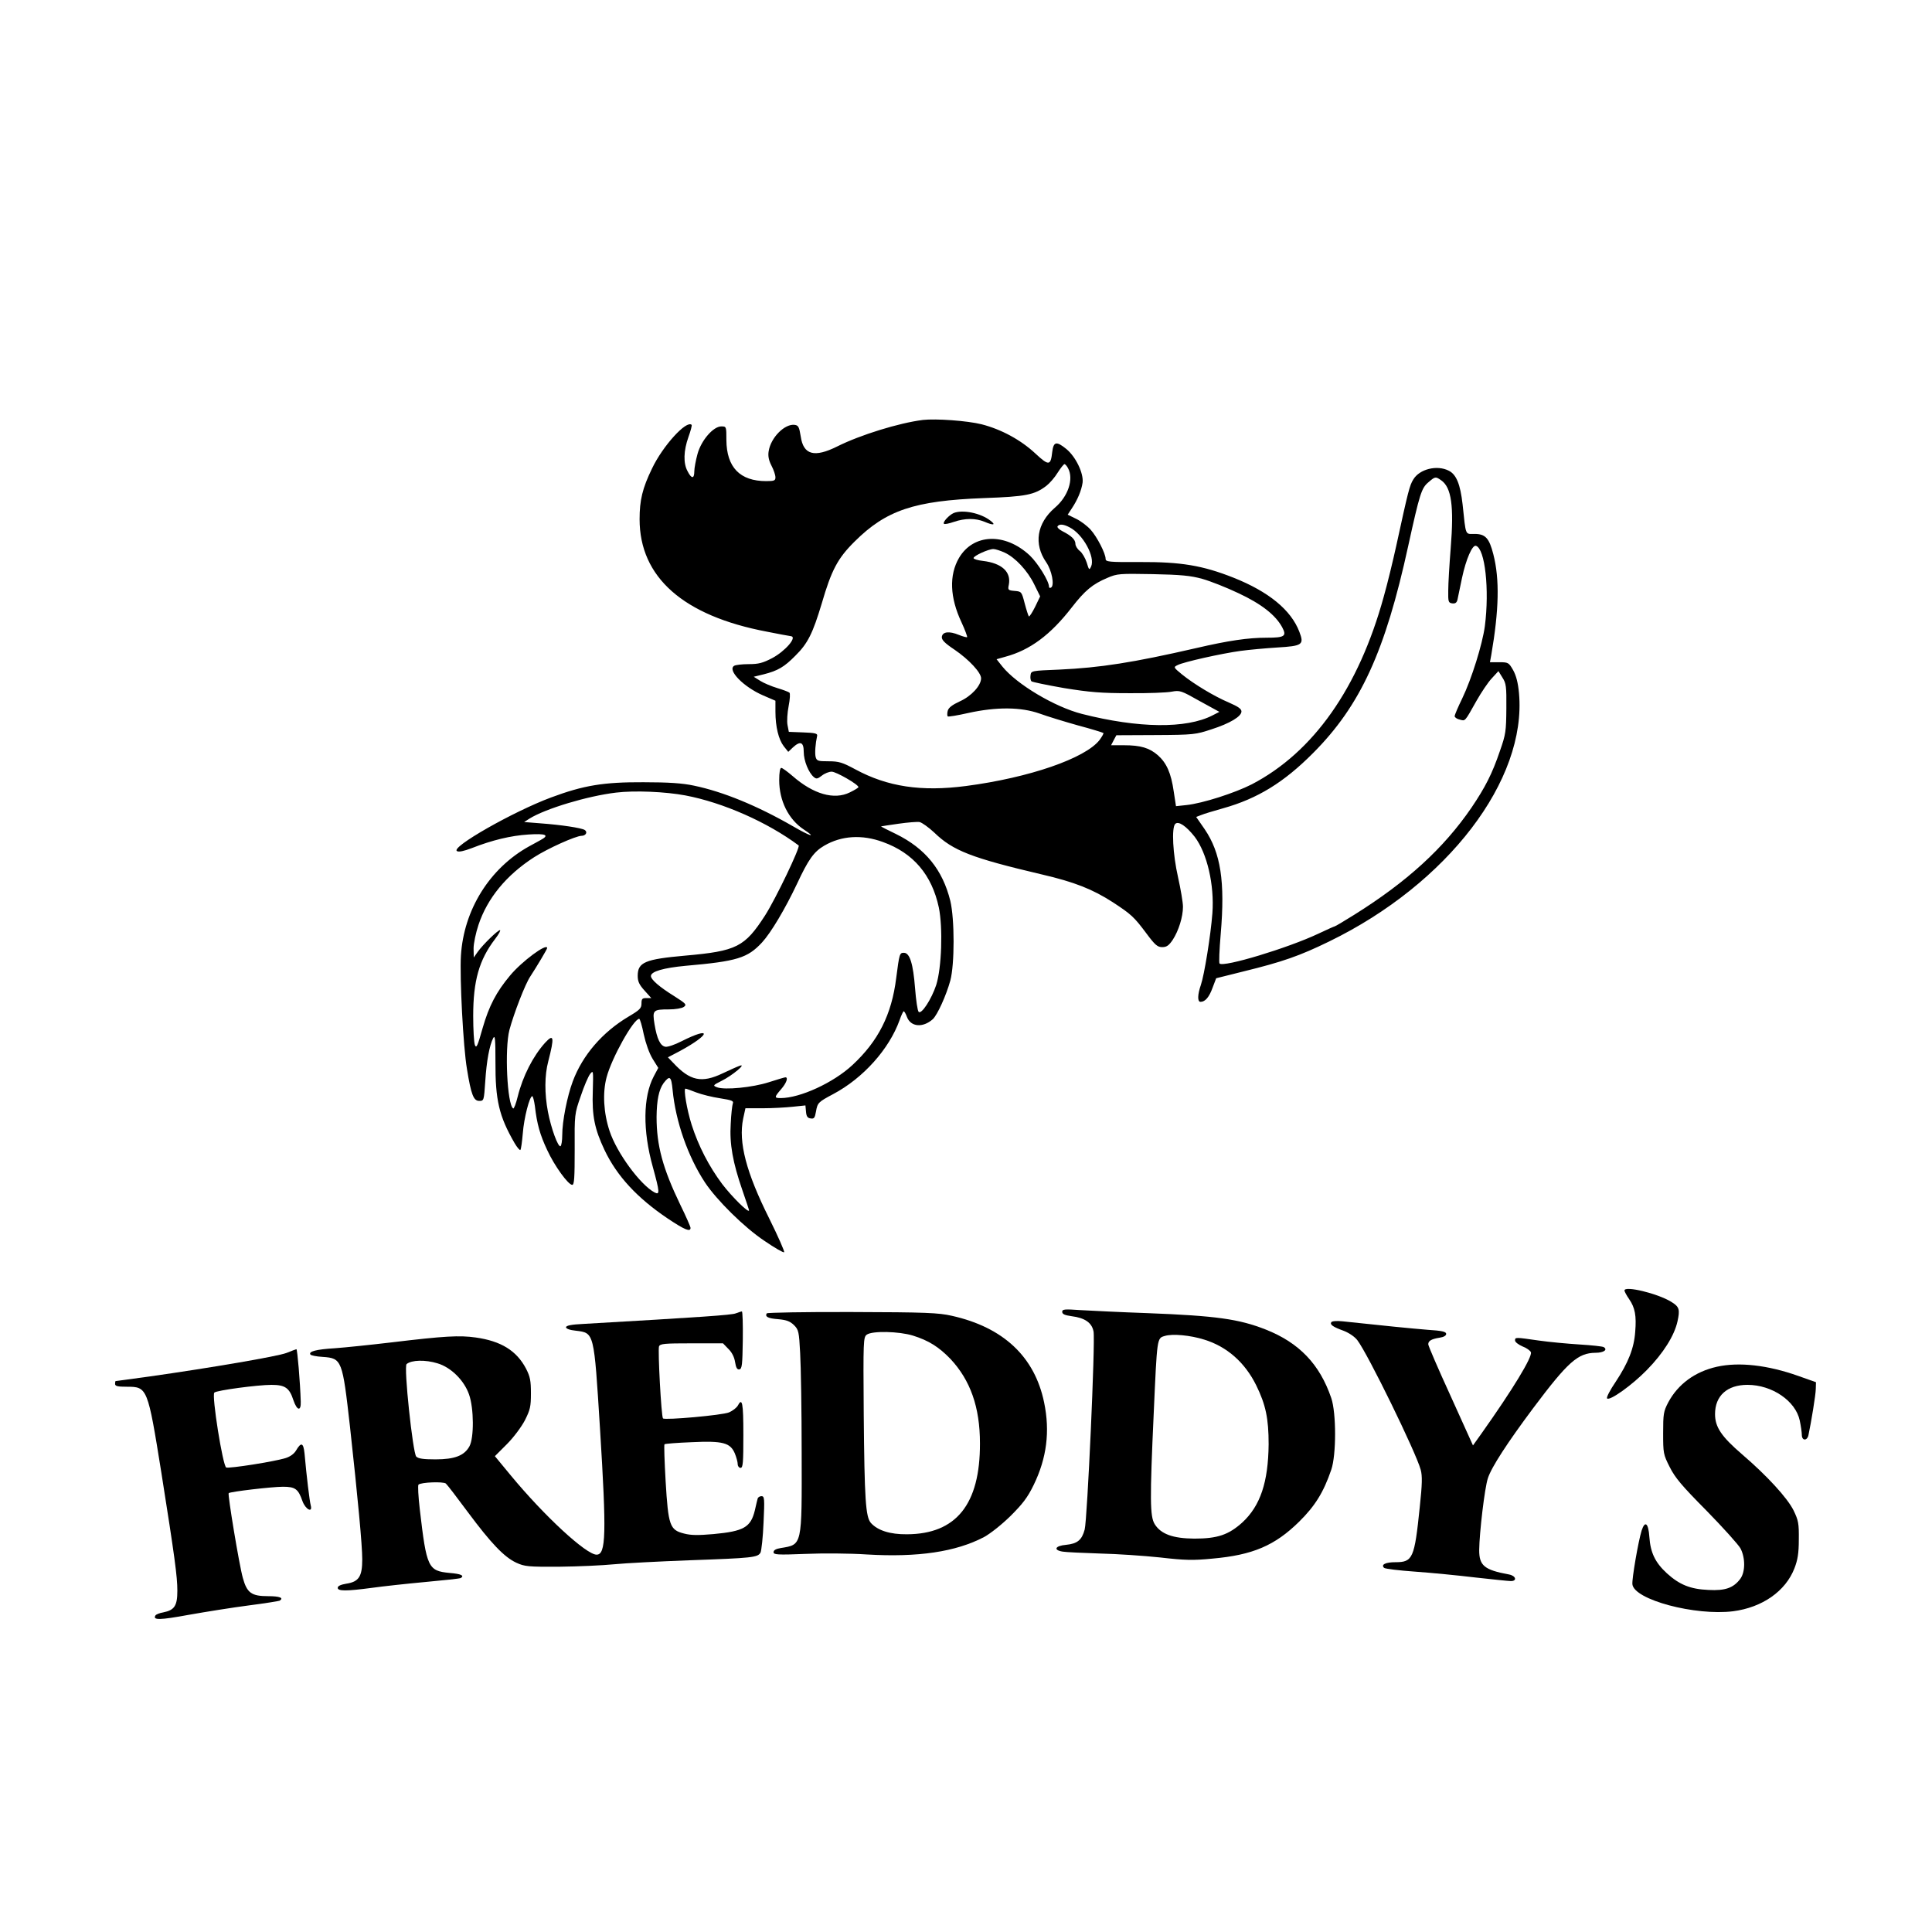 <?xml version="1.0" standalone="no"?>
<!DOCTYPE svg PUBLIC "-//W3C//DTD SVG 20010904//EN"
 "http://www.w3.org/TR/2001/REC-SVG-20010904/DTD/svg10.dtd">
<svg version="1.0" xmlns="http://www.w3.org/2000/svg"
 width="1024pt" height="1024pt" viewBox="0 0 1024 1024"
 preserveAspectRatio="xMidYMid meet">
<g transform="translate(0,1024) scale(0.1,-0.1)"
fill="#000000" stroke="none">
<path d="M4890 8014 c-126 -16 -330 -79 -452 -140 -122 -61 -180 -45 -194 53
-8 49 -12 58 -31 61 -53 8 -128 -67 -139 -140 -4 -24 0 -47 15 -76 12 -23 21
-50 21 -62 0 -17 -6 -20 -49 -20 -139 0 -210 73 -211 218 0 71 0 72 -27 72
-42 0 -106 -73 -126 -146 -9 -33 -17 -75 -17 -92 0 -41 -15 -41 -36 1 -23 42
-21 108 5 181 12 33 19 61 17 64 -27 27 -153 -111 -210 -231 -51 -105 -66
-168 -66 -269 0 -307 231 -512 675 -596 61 -12 118 -23 128 -24 33 -5 -31 -79
-100 -116 -50 -26 -72 -32 -124 -32 -35 0 -70 -4 -78 -9 -37 -23 50 -112 154
-157 l65 -28 0 -58 c0 -80 17 -148 44 -183 l24 -30 24 23 c40 37 58 29 58 -23
0 -47 26 -111 54 -134 13 -11 20 -9 42 8 15 12 38 21 52 21 24 0 142 -68 142
-82 0 -3 -21 -16 -46 -28 -83 -41 -193 -9 -302 86 -28 24 -55 44 -61 44 -7 0
-11 -25 -11 -65 0 -109 49 -208 131 -262 70 -46 34 -36 -57 17 -191 110 -372
184 -526 216 -60 13 -135 18 -268 18 -210 1 -316 -16 -490 -81 -201 -75 -533
-264 -498 -284 10 -6 37 0 79 16 107 42 206 66 300 72 93 6 113 -3 65 -29 -13
-7 -41 -23 -62 -34 -209 -116 -346 -336 -361 -579 -7 -116 12 -484 32 -601 22
-136 35 -169 65 -169 25 0 25 2 32 104 7 108 22 189 42 229 10 18 12 -6 12
-125 -1 -204 19 -289 101 -431 14 -24 28 -40 31 -37 4 4 9 43 13 88 6 81 36
197 50 197 4 0 10 -24 14 -52 11 -96 27 -152 65 -233 39 -85 112 -185 133
-185 11 0 13 40 13 188 -1 186 -1 188 32 282 17 52 40 105 50 118 17 21 17 18
14 -91 -5 -131 10 -202 62 -312 66 -139 174 -255 336 -364 90 -60 120 -72 120
-49 0 6 -24 61 -54 122 -93 193 -126 314 -126 466 1 89 12 144 37 179 33 43
41 37 48 -36 16 -167 81 -353 172 -491 62 -93 207 -237 315 -309 54 -37 101
-64 104 -60 4 3 -32 84 -79 179 -122 244 -164 404 -138 529 l12 55 92 0 c51 0
122 4 159 8 l67 7 3 -33 c2 -25 8 -34 25 -36 18 -3 22 3 28 37 8 46 12 50 91
92 160 85 297 239 352 392 9 26 19 47 22 47 3 0 11 -13 17 -30 20 -53 84 -59
137 -12 24 22 71 125 93 205 23 86 23 325 0 422 -41 165 -132 278 -289 355
-46 22 -81 40 -78 40 3 1 44 7 92 14 49 7 99 11 112 9 13 -3 48 -28 78 -56 99
-96 197 -134 571 -222 172 -40 268 -78 375 -147 98 -64 113 -78 178 -165 46
-62 59 -73 84 -73 23 0 35 8 56 39 31 48 54 121 54 175 0 23 -12 93 -26 156
-28 123 -35 263 -15 283 17 17 58 -11 103 -68 66 -87 105 -255 94 -405 -9
-118 -43 -328 -61 -380 -18 -52 -19 -90 -2 -90 25 0 46 25 64 75 l19 50 144
36 c208 51 297 82 455 159 627 305 1048 855 1006 1316 -5 55 -15 93 -31 122
-23 40 -26 42 -73 42 l-50 0 7 38 c41 238 45 402 11 534 -22 86 -42 108 -100
108 -50 0 -45 -14 -63 157 -12 106 -33 158 -73 178 -62 32 -155 9 -188 -46
-20 -32 -27 -60 -91 -354 -17 -77 -46 -198 -66 -268 -133 -484 -373 -824 -699
-994 -90 -46 -261 -101 -346 -110 l-56 -6 -12 78 c-14 98 -38 151 -84 192 -45
39 -91 53 -180 53 l-68 0 14 27 14 26 209 1 c201 1 212 3 294 30 100 32 160
69 160 95 0 14 -18 26 -66 47 -78 33 -186 98 -250 150 -45 37 -45 38 -22 49
30 16 231 61 333 75 44 6 131 14 194 18 135 8 144 15 118 83 -44 116 -163 213
-349 287 -164 65 -279 84 -495 83 -167 -1 -183 1 -183 17 0 28 -45 116 -79
154 -18 20 -52 46 -77 58 l-45 22 21 32 c31 46 52 96 58 138 6 49 -36 137 -86
178 -53 43 -68 40 -75 -16 -8 -73 -18 -74 -89 -8 -77 72 -180 128 -285 155
-76 19 -243 31 -313 23z m771 -256 c31 -57 0 -150 -70 -209 -96 -83 -113 -192
-46 -289 30 -43 45 -123 26 -134 -6 -4 -11 -2 -11 4 0 30 -59 125 -102 166
-131 122 -299 116 -375 -13 -53 -91 -49 -209 13 -341 19 -41 32 -77 30 -79 -2
-2 -22 3 -44 12 -51 21 -86 17 -90 -10 -2 -16 14 -33 68 -69 76 -52 140 -121
140 -151 0 -39 -52 -95 -112 -122 -41 -19 -61 -34 -65 -51 -3 -12 -3 -25 0
-29 3 -3 52 5 109 18 150 33 279 32 378 -3 41 -15 133 -43 204 -63 72 -19 132
-38 134 -40 3 -2 -7 -19 -20 -37 -75 -97 -372 -200 -708 -244 -237 -31 -416
-4 -586 88 -69 37 -87 43 -142 43 -57 0 -63 2 -69 23 -5 21 -1 71 8 112 3 12
-11 16 -73 18 l-77 3 -7 36 c-4 20 -1 65 6 101 7 36 9 67 4 71 -5 4 -34 15
-64 24 -30 9 -71 26 -90 38 l-35 22 53 13 c75 19 109 39 168 99 66 65 92 119
139 275 52 179 85 241 175 330 167 166 316 216 685 230 223 8 268 17 331 65
17 13 45 45 60 70 16 25 32 45 36 45 4 0 13 -10 19 -22z m1978 -64 c54 -38 68
-136 50 -359 -7 -88 -13 -189 -13 -225 -1 -60 1 -65 21 -68 16 -2 24 3 28 20
2 13 14 64 24 115 21 99 55 177 74 170 48 -15 72 -232 47 -426 -13 -96 -70
-279 -120 -383 -22 -45 -40 -87 -40 -94 0 -6 12 -15 27 -18 30 -8 25 -14 89
100 25 44 61 98 81 119 l35 38 21 -34 c20 -31 22 -47 21 -164 -1 -120 -3 -137
-34 -225 -41 -121 -78 -193 -151 -301 -148 -216 -342 -393 -622 -568 -54 -34
-100 -61 -103 -61 -2 0 -41 -17 -87 -39 -161 -76 -502 -179 -523 -158 -4 3 -1
74 6 156 24 279 0 431 -85 556 l-45 65 26 10 c14 6 67 22 117 36 182 51 322
137 477 293 251 252 382 538 504 1098 61 277 70 306 107 337 36 31 38 31 68
10z m-1970 -249 c71 -36 137 -157 114 -208 -10 -20 -11 -19 -23 21 -8 24 -24
52 -37 62 -13 10 -23 27 -23 37 0 23 -21 43 -68 67 -18 9 -30 21 -27 26 9 14
32 12 64 -5z m-344 -134 c56 -26 121 -95 157 -169 l31 -63 -27 -56 c-15 -30
-30 -53 -33 -50 -3 4 -13 35 -22 69 -16 62 -17 63 -53 66 -35 3 -37 5 -31 33
13 68 -37 114 -137 126 -28 3 -50 10 -50 15 0 12 79 48 105 48 11 0 38 -9 60
-19z m1047 -139 c43 -12 129 -46 192 -76 122 -57 197 -116 232 -181 25 -47 13
-55 -83 -55 -97 0 -201 -15 -373 -55 -335 -77 -509 -104 -725 -114 -148 -6
-150 -6 -153 -30 -2 -13 0 -27 5 -32 4 -4 82 -20 173 -36 136 -22 197 -27 345
-27 99 -1 200 3 225 8 44 8 50 6 149 -50 l104 -57 -37 -19 c-139 -71 -392 -68
-691 8 -145 37 -346 157 -422 251 l-31 39 46 13 c131 35 240 116 353 262 70
90 110 123 188 156 53 23 65 23 241 20 148 -3 201 -8 262 -25z m-2739 -1148
c200 -38 435 -142 600 -265 10 -8 -121 -282 -178 -371 -108 -167 -150 -189
-423 -213 -213 -19 -252 -35 -252 -107 0 -30 8 -47 36 -78 l36 -40 -26 0 c-22
0 -26 -4 -26 -29 0 -25 -9 -34 -70 -70 -137 -82 -242 -203 -294 -342 -30 -80
-56 -212 -56 -285 0 -29 -4 -55 -9 -59 -13 -7 -50 94 -67 183 -18 96 -18 192
2 267 33 128 30 149 -17 98 -64 -71 -118 -177 -145 -285 -9 -37 -20 -66 -24
-63 -32 20 -46 316 -20 416 23 86 84 245 111 284 32 49 89 144 89 150 0 29
-135 -71 -197 -146 -72 -86 -111 -160 -145 -278 -27 -96 -33 -109 -41 -90 -5
13 -9 83 -9 154 0 186 31 297 116 408 20 26 31 47 26 47 -12 0 -89 -75 -118
-115 l-21 -30 -1 48 c0 27 12 83 26 125 47 141 147 263 294 358 73 47 220 113
252 114 23 0 34 20 17 31 -18 11 -124 27 -233 35 l-88 7 28 18 c85 53 308 120
459 138 99 12 261 5 368 -15z m1047 -247 c161 -58 259 -174 296 -347 22 -107
15 -320 -14 -411 -25 -75 -78 -157 -93 -142 -6 6 -14 62 -19 125 -10 130 -28
188 -59 188 -23 0 -24 -4 -41 -134 -24 -194 -95 -334 -232 -461 -101 -94 -278
-175 -380 -175 -35 0 -35 4 2 47 28 32 39 63 23 63 -5 0 -44 -12 -88 -26 -87
-28 -234 -42 -274 -27 -24 9 -23 11 23 34 57 28 137 95 96 80 -14 -5 -54 -23
-90 -40 -111 -53 -173 -40 -262 56 l-28 29 63 33 c164 89 172 134 9 52 -35
-18 -73 -31 -85 -29 -27 4 -45 41 -58 120 -12 74 -8 78 77 78 34 0 68 6 78 13
17 12 13 17 -50 57 -79 49 -124 88 -124 107 0 24 67 43 183 54 274 24 329 41
406 124 47 51 122 177 185 310 61 131 90 171 145 203 91 53 200 60 311 19z
m-1268 -1019 c11 -50 29 -100 47 -130 l30 -48 -24 -45 c-57 -108 -59 -287 -5
-480 37 -135 38 -150 9 -135 -76 41 -200 210 -238 325 -32 96 -38 203 -16 285
27 103 143 310 173 310 4 0 15 -37 24 -82z m278 -308 c29 -11 85 -25 126 -31
63 -10 74 -14 68 -28 -3 -9 -9 -57 -11 -107 -7 -107 11 -206 62 -353 19 -55
35 -103 35 -106 0 -18 -90 71 -142 139 -71 95 -126 202 -162 314 -26 82 -44
192 -33 192 4 0 29 -9 57 -20z"/>
<path d="M5055 7521 c-25 -11 -60 -49 -52 -57 3 -4 27 1 53 10 59 20 114 20
161 1 49 -21 63 -18 33 5 -52 41 -147 60 -195 41z"/>
<path d="M8610 3400 c0 -5 11 -26 25 -46 31 -45 39 -88 32 -172 -6 -88 -37
-165 -103 -265 -30 -44 -51 -84 -46 -89 14 -14 132 70 211 151 87 89 145 181
162 257 14 63 10 78 -33 104 -71 44 -248 87 -248 60z"/>
<path d="M5630 3287 c0 -12 13 -18 49 -23 72 -9 108 -35 117 -81 10 -51 -33
-997 -47 -1050 -15 -56 -39 -75 -99 -81 -58 -5 -69 -28 -17 -36 17 -3 106 -7
197 -10 91 -2 235 -12 320 -21 130 -15 174 -16 276 -6 214 19 331 69 460 196
84 83 129 155 170 275 27 78 27 301 0 380 -61 179 -170 293 -347 363 -142 56
-264 73 -625 87 -143 5 -303 13 -356 16 -86 6 -98 5 -98 -9z m752 -147 c121
-37 216 -121 276 -242 51 -104 66 -177 66 -313 -2 -201 -44 -326 -139 -414
-73 -66 -132 -86 -255 -86 -114 1 -177 24 -210 77 -25 41 -26 129 -5 588 18
402 17 397 58 409 41 13 136 4 209 -19z"/>
<path d="M3900 3279 c-21 -9 -182 -20 -807 -56 -66 -3 -93 -9 -93 -18 0 -7 20
-15 52 -18 98 -12 96 -5 128 -517 35 -562 32 -670 -18 -670 -55 0 -276 204
-454 419 l-85 103 63 63 c36 36 77 91 96 127 28 56 32 72 32 143 0 67 -4 88
-26 131 -50 95 -132 146 -267 165 -86 12 -163 8 -446 -26 -110 -13 -245 -27
-300 -31 -99 -6 -140 -17 -130 -33 2 -5 32 -11 66 -13 101 -7 104 -16 144
-370 42 -382 65 -628 65 -703 0 -91 -18 -119 -85 -129 -29 -5 -45 -12 -45 -22
0 -18 46 -18 181 0 57 8 185 22 283 31 99 9 183 18 188 21 21 13 2 22 -59 27
-114 11 -122 27 -158 337 -8 68 -11 127 -7 131 14 13 131 17 145 6 8 -7 60
-75 117 -152 122 -164 192 -238 257 -268 44 -20 62 -22 228 -21 99 1 230 7
290 13 61 6 238 15 395 21 341 12 366 15 381 41 5 11 13 83 16 159 6 127 5
140 -11 140 -9 0 -18 -6 -20 -12 -2 -7 -9 -35 -15 -63 -22 -90 -58 -111 -219
-126 -82 -7 -119 -7 -157 3 -75 19 -83 42 -97 277 -6 105 -9 193 -6 196 3 3
67 8 144 11 166 8 205 -3 229 -60 8 -20 15 -45 15 -56 0 -11 7 -20 15 -20 13
0 15 26 15 175 0 172 -6 200 -30 154 -7 -11 -27 -27 -46 -35 -35 -15 -339 -42
-350 -32 -9 9 -28 363 -21 382 6 14 29 16 172 16 l167 0 28 -29 c19 -18 32
-44 36 -70 5 -31 11 -41 23 -39 14 3 16 24 18 156 1 83 -1 152 -5 151 -4 0
-18 -5 -32 -10z m-1581 -265 c71 -21 141 -90 167 -165 26 -73 27 -230 2 -275
-27 -49 -78 -69 -180 -69 -65 0 -91 4 -102 15 -18 20 -67 477 -51 490 26 22
99 24 164 4z"/>
<path d="M4064 3279 c-11 -18 7 -27 61 -31 44 -4 62 -11 83 -31 25 -25 27 -35
33 -149 4 -68 8 -307 8 -531 1 -494 4 -483 -111 -502 -25 -4 -38 -11 -38 -22
0 -13 19 -15 168 -9 92 4 239 3 327 -3 271 -16 471 14 620 92 35 19 94 66 141
112 64 64 90 97 123 165 69 142 87 283 55 437 -50 242 -216 398 -489 459 -70
16 -137 19 -528 20 -246 1 -450 -3 -453 -7z m775 -118 c83 -26 137 -60 198
-123 106 -113 157 -256 157 -448 1 -323 -126 -481 -387 -482 -89 -1 -155 20
-191 60 -28 32 -34 123 -38 575 -3 395 -2 409 16 423 29 21 170 18 245 -5z"/>
<path d="M7056 3232 c-8 -13 9 -25 67 -46 28 -11 57 -31 71 -49 56 -73 312
-597 336 -687 9 -33 8 -76 -5 -198 -28 -272 -37 -292 -129 -292 -53 0 -78 -13
-60 -30 5 -5 79 -14 164 -20 85 -6 229 -20 320 -31 91 -10 175 -19 188 -19 34
0 27 28 -10 35 -131 24 -158 47 -158 129 1 93 29 330 46 381 19 59 104 189
239 370 186 248 238 294 332 295 42 0 66 16 43 30 -6 4 -64 10 -128 14 -64 4
-161 13 -217 21 -125 18 -125 18 -125 0 0 -8 18 -22 39 -31 22 -8 42 -23 45
-31 9 -24 -96 -197 -262 -431 l-45 -63 -118 261 c-66 144 -119 267 -119 275 0
18 16 28 60 35 22 3 35 11 35 20 0 12 -22 17 -100 22 -85 7 -228 21 -451 45
-30 3 -54 1 -58 -5z"/>
<path d="M1518 3069 c-47 -18 -397 -78 -728 -125 -96 -13 -176 -24 -177 -24
-2 0 -3 -7 -3 -15 0 -12 14 -15 63 -15 108 0 110 -5 182 -454 71 -449 85 -552
85 -627 0 -80 -15 -103 -75 -115 -19 -3 -38 -11 -41 -16 -16 -26 23 -25 176 3
90 16 234 39 319 50 86 11 159 23 163 25 24 15 0 24 -61 24 -88 0 -112 17
-134 97 -19 67 -81 442 -75 449 8 8 230 34 288 34 65 0 81 -12 103 -76 16 -44
55 -65 44 -23 -6 22 -22 152 -33 276 -6 57 -18 61 -45 15 -10 -17 -30 -32 -55
-40 -61 -19 -298 -56 -315 -50 -18 7 -78 383 -63 397 12 12 230 41 303 41 72
0 95 -16 116 -81 19 -56 41 -61 39 -8 -3 103 -18 279 -23 278 -3 -1 -27 -9
-53 -20z"/>
<path d="M9100 2996 c-116 -26 -206 -92 -258 -189 -25 -48 -27 -61 -27 -163 0
-106 1 -113 35 -180 28 -56 64 -99 195 -231 88 -90 169 -180 180 -200 26 -50
26 -124 -1 -161 -36 -48 -79 -64 -169 -59 -96 4 -154 28 -220 88 -62 57 -87
109 -93 192 -5 74 -23 90 -41 35 -18 -58 -52 -256 -49 -285 9 -82 333 -168
534 -143 154 20 278 106 325 228 17 44 23 79 23 152 1 86 -2 101 -28 155 -33
66 -140 183 -273 297 -109 94 -143 144 -143 213 0 97 64 155 172 155 130 0
255 -85 277 -189 6 -29 11 -63 11 -76 0 -32 28 -33 35 -2 14 65 39 216 39 246
l1 35 -93 33 c-163 58 -315 75 -432 49z"/>
</g>
</svg>
